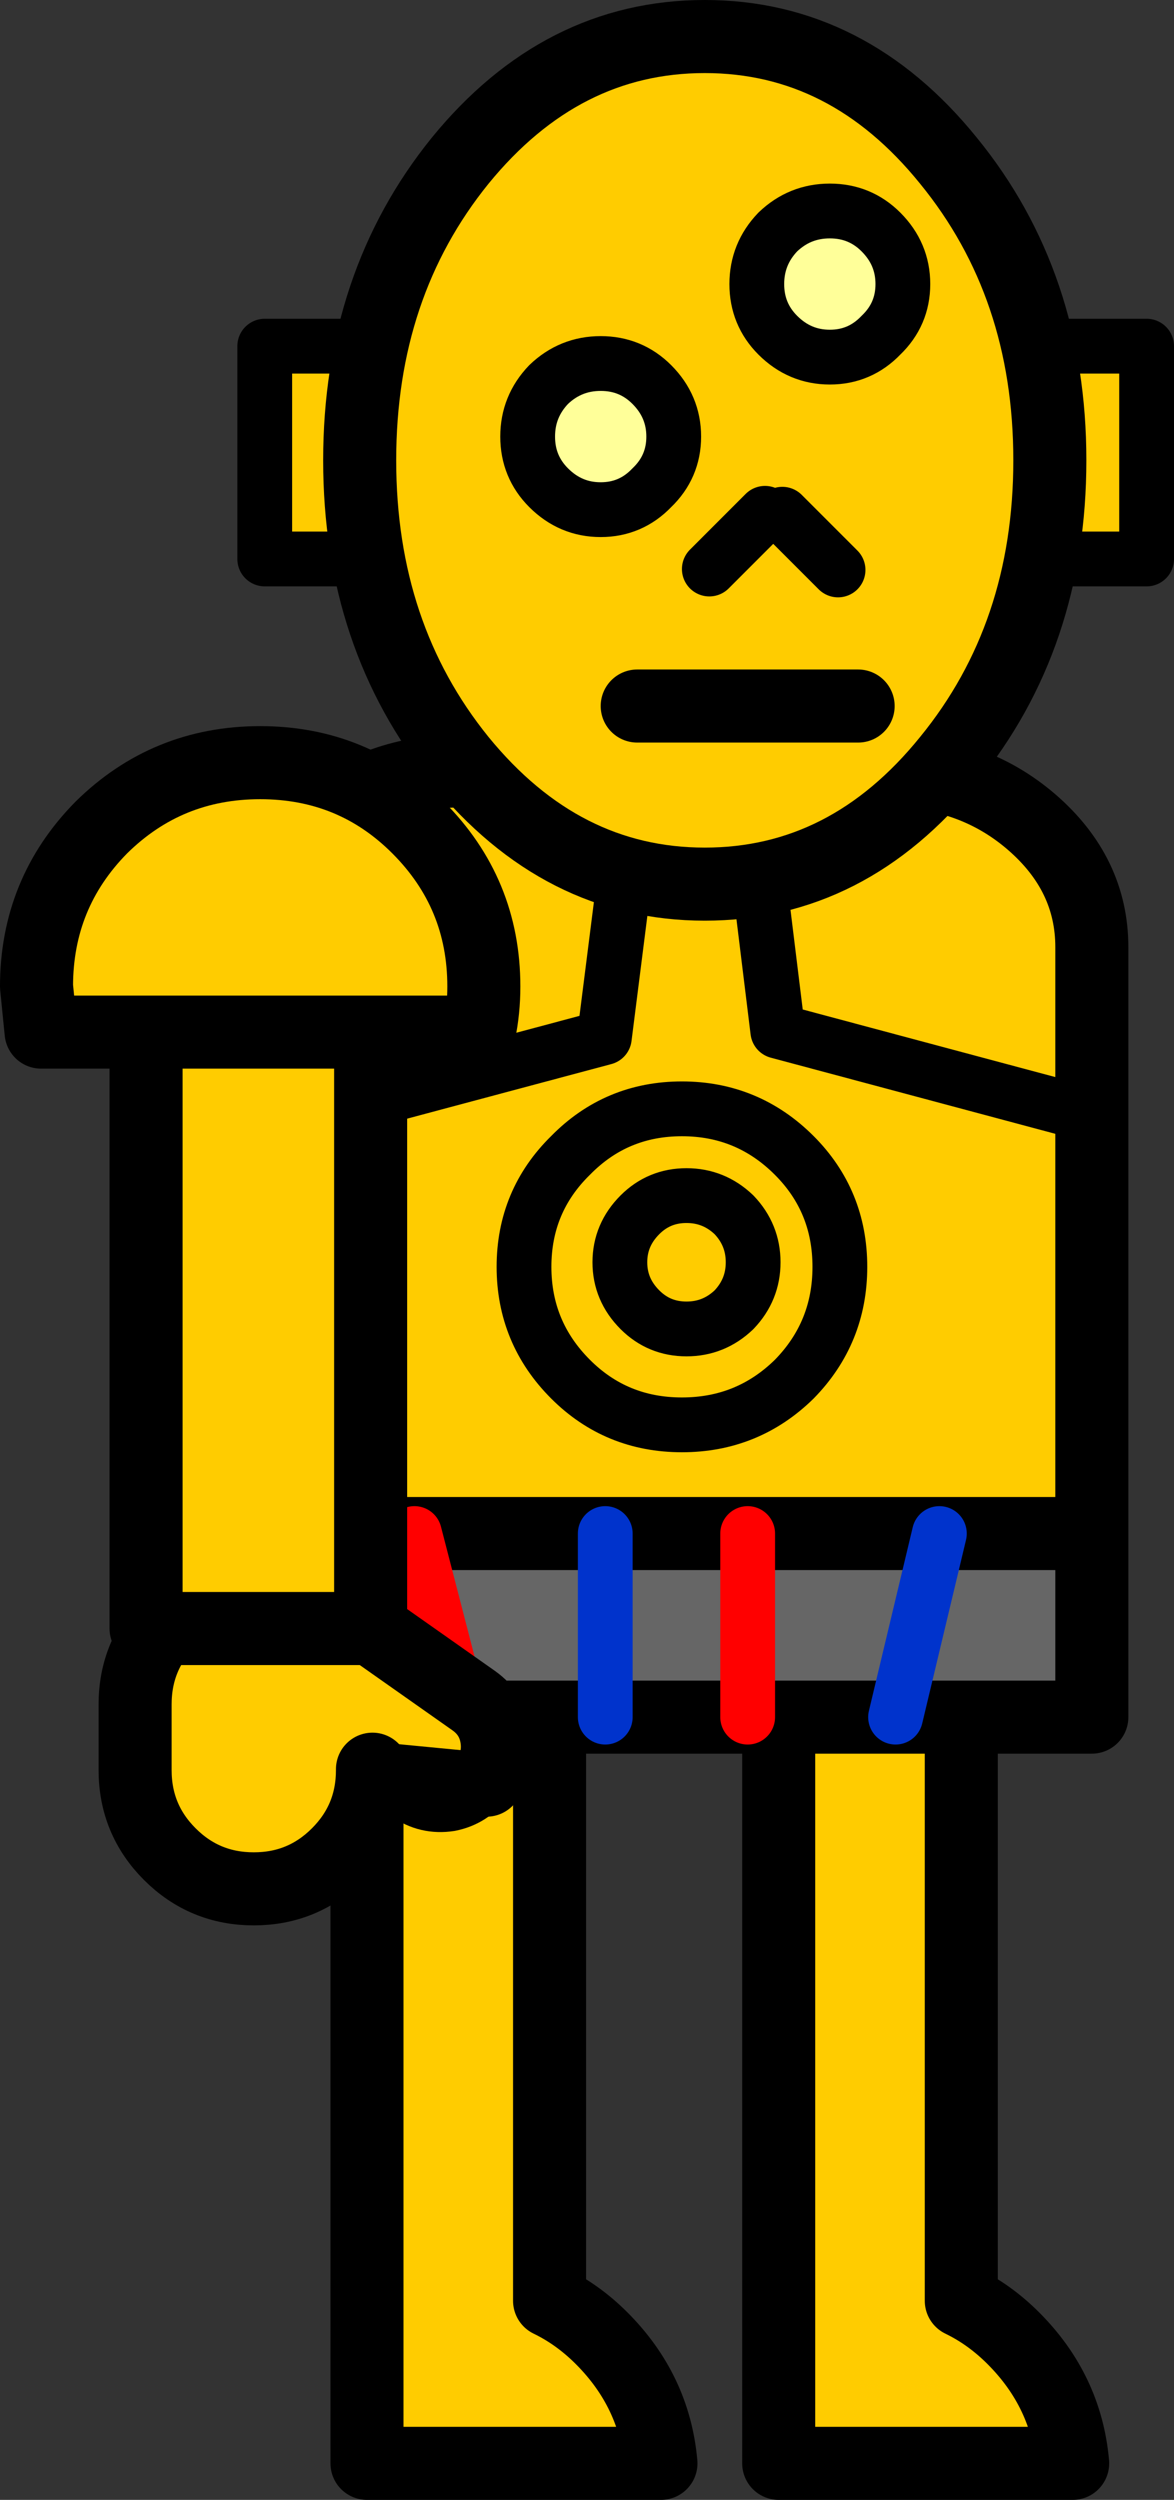 <?xml version="1.0" encoding="UTF-8" standalone="no"?>
<svg xmlns:xlink="http://www.w3.org/1999/xlink" height="136.85px" width="64.3px" xmlns="http://www.w3.org/2000/svg">
  <rect width="100%" height="100%" fill="#333333" stroke="none"/>
  <g transform="matrix(1.0, 0.0, 0.0, 1.0, 37.05, 66.05)">
    <path d="M-6.95 21.8 L-6.95 59.9 Q-5.4 60.65 -4.1 61.95 -1.2 64.85 -0.85 68.8 L-16.95 68.8 -16.95 21.8 -6.95 21.8" fill="#ffcc00" fill-rule="evenodd" stroke="none"/>
    <path d="M-6.95 21.8 L-6.95 59.9 Q-5.4 60.65 -4.1 61.95 -1.2 64.85 -0.85 68.8 L-16.95 68.8 -16.95 21.8 -6.95 21.8 Z" fill="none" stroke="#000000" stroke-linecap="round" stroke-linejoin="round" stroke-width="4.0"/>
    <path d="M15.6 21.8 L15.6 59.9 Q17.15 60.65 18.45 61.95 21.35 64.85 21.7 68.8 L5.6 68.8 5.6 21.8 15.6 21.8" fill="#ffcc00" fill-rule="evenodd" stroke="none"/>
    <path d="M15.6 21.8 L15.6 59.9 Q17.15 60.65 18.45 61.95 21.35 64.85 21.7 68.8 L5.6 68.8 5.6 21.8 15.6 21.8 Z" fill="none" stroke="#000000" stroke-linecap="round" stroke-linejoin="round" stroke-width="4.0"/>
    <path d="M25.75 -35.45 L-22.55 -35.45 -22.55 -47.1 25.75 -47.1 25.75 -35.45 M3.8 -23.85 L11.6 -23.85 Q16.2 -23.85 19.45 -21.05 22.75 -18.2 22.75 -14.2 L22.75 -5.0 5.55 -9.6 3.8 -23.85 5.55 -9.6 22.75 -5.0 22.75 17.9 14.4 17.9 3.9 17.9 -3.9 17.9 -14.35 17.9 -22.85 17.9 -22.85 -4.2 -22.85 -14.2 Q-22.9 -18.2 -19.65 -21.05 -16.35 -23.85 -11.75 -23.85 L-2.1 -23.85 3.8 -23.85 M6.45 -2.8 Q3.9 -5.35 0.3 -5.35 -3.3 -5.35 -5.8 -2.8 -8.35 -0.3 -8.35 3.3 -8.35 6.9 -5.8 9.45 -3.3 11.95 0.3 11.95 3.9 11.95 6.45 9.45 8.95 6.9 8.95 3.3 8.95 -0.3 6.45 -2.8 8.95 -0.3 8.95 3.3 8.95 6.9 6.45 9.45 3.9 11.95 0.3 11.95 -3.3 11.95 -5.8 9.45 -8.35 6.9 -8.35 3.3 -8.35 -0.3 -5.8 -2.8 -3.3 -5.35 0.3 -5.35 3.9 -5.35 6.45 -2.8 M4.2 3.05 Q4.2 1.55 3.15 0.45 2.05 -0.6 0.55 -0.6 -0.95 -0.6 -2.0 0.45 -3.1 1.55 -3.1 3.05 -3.1 4.55 -2.0 5.65 -0.95 6.7 0.55 6.7 2.05 6.7 3.15 5.65 4.2 4.55 4.2 3.05 4.2 4.55 3.15 5.65 2.05 6.7 0.55 6.7 -0.95 6.7 -2.0 5.65 -3.1 4.55 -3.1 3.05 -3.1 1.55 -2.0 0.45 -0.95 -0.6 0.55 -0.6 2.05 -0.6 3.15 0.45 4.2 1.55 4.2 3.05 M-2.1 -23.85 L-3.95 -9.25 -22.85 -4.2 -3.95 -9.25 -2.1 -23.85" fill="#ffcc00" fill-rule="evenodd" stroke="none"/>
    <path d="M22.75 17.9 L22.75 27.95 12.0 27.95 3.9 27.95 -3.9 27.95 -11.75 27.95 -22.85 27.95 -22.85 17.9 -14.35 17.9 -3.9 17.9 3.9 17.9 14.4 17.9 22.75 17.9 M3.9 27.95 L3.9 17.9 3.9 27.95 M14.4 17.9 L12.0 27.95 14.4 17.9 M-14.35 17.9 L-11.75 27.95 -14.35 17.9 M-3.9 17.9 L-3.9 27.95 -3.9 17.9" fill="#666666" fill-rule="evenodd" stroke="none"/>
    <path d="M22.75 -5.0 L22.75 -14.2 Q22.75 -18.2 19.45 -21.05 16.2 -23.85 11.6 -23.85 L3.8 -23.85 -2.1 -23.85 -11.75 -23.85 Q-16.35 -23.85 -19.65 -21.05 -22.9 -18.2 -22.85 -14.2 L-22.85 -4.2 -22.85 17.9 -14.35 17.9 -3.9 17.9 3.9 17.9 14.4 17.9 22.75 17.9 22.75 27.95 12.0 27.95 3.9 27.95 -3.9 27.95 -11.75 27.95 -22.85 27.95 -22.85 17.9 M22.75 -5.0 L22.75 17.9" fill="none" stroke="#000000" stroke-linecap="round" stroke-linejoin="round" stroke-width="4.0"/>
    <path d="M25.75 -35.45 L-22.55 -35.45 -22.55 -47.1 25.75 -47.1 25.75 -35.45 M3.8 -23.85 L5.55 -9.6 22.75 -5.0 M6.45 -2.8 Q8.95 -0.3 8.95 3.3 8.95 6.9 6.45 9.45 3.9 11.95 0.3 11.95 -3.3 11.95 -5.8 9.45 -8.35 6.9 -8.35 3.3 -8.35 -0.3 -5.8 -2.8 -3.3 -5.35 0.3 -5.35 3.9 -5.35 6.45 -2.8 M4.2 3.05 Q4.2 4.55 3.15 5.65 2.05 6.7 0.55 6.7 -0.95 6.7 -2.0 5.65 -3.1 4.55 -3.1 3.05 -3.1 1.55 -2.0 0.45 -0.95 -0.6 0.55 -0.6 2.05 -0.6 3.15 0.45 4.2 1.55 4.2 3.05 M-22.85 -4.2 L-3.95 -9.25 -2.1 -23.85" fill="none" stroke="#000000" stroke-linecap="round" stroke-linejoin="round" stroke-width="3.0"/>
    <path d="M3.9 17.9 L3.9 27.95 M-11.75 27.95 L-14.35 17.9" fill="none" stroke="#ff0000" stroke-linecap="round" stroke-linejoin="round" stroke-width="3.0"/>
    <path d="M12.0 27.95 L14.4 17.9 M-3.9 27.95 L-3.9 17.9" fill="none" stroke="#0033cc" stroke-linecap="round" stroke-linejoin="round" stroke-width="3.0"/>
    <path d="M-23.7 20.8 Q-23.15 20.35 -22.35 20.2 -21.1 20.0 -20.05 20.75 L-11.1 27.05 Q-10.05 27.8 -9.85 29.05 -9.65 30.3 -10.4 31.4 -11.15 32.45 -12.4 32.7 -13.7 32.9 -14.75 32.15 L-16.65 30.8 -16.65 30.85 Q-16.65 33.55 -18.55 35.45 -20.45 37.35 -23.15 37.35 -25.85 37.35 -27.75 35.45 -29.65 33.55 -29.65 30.85 L-29.65 27.25 Q-29.65 24.55 -27.75 22.65 -26.05 20.95 -23.7 20.8 L-24.35 21.5 -23.7 20.8" fill="#ffcc00" fill-rule="evenodd" stroke="none"/>
    <path d="M-10.4 31.4 Q-9.65 30.3 -9.85 29.05 -10.05 27.8 -11.1 27.05 L-20.05 20.75 Q-21.1 20.0 -22.35 20.2 -23.15 20.35 -23.7 20.8 -26.05 20.95 -27.75 22.65 -29.65 24.55 -29.65 27.25 L-29.65 30.85 Q-29.65 33.55 -27.75 35.45 -25.85 37.35 -23.15 37.35 -20.45 37.35 -18.55 35.45 -16.65 33.55 -16.65 30.85 L-16.65 30.8" fill="none" stroke="#000000" stroke-linecap="round" stroke-linejoin="round" stroke-width="4.0"/>
    <path d="M-23.7 20.8 L-24.35 21.5 M-16.65 30.8 L-14.75 32.15 Q-13.7 32.9 -12.4 32.7 -11.15 32.45 -10.4 31.4 Z" fill="none" stroke="#000000" stroke-linecap="round" stroke-linejoin="round" stroke-width="3.0"/>
    <path d="M-34.8 -9.55 L-35.05 -12.05 Q-35.05 -17.15 -31.5 -20.75 -27.9 -24.3 -22.8 -24.3 -17.7 -24.3 -14.15 -20.75 -10.55 -17.15 -10.55 -12.05 -10.55 -10.75 -10.8 -9.55 L-16.75 -9.55 -16.75 23.1 -29.05 23.1 -29.05 -9.55 -34.8 -9.55 M-29.05 -9.55 L-16.75 -9.55 -29.05 -9.55" fill="#ffcc00" fill-rule="evenodd" stroke="none"/>
    <path d="M-34.8 -9.55 L-35.05 -12.05 Q-35.05 -17.15 -31.5 -20.75 -27.9 -24.3 -22.8 -24.3 -17.7 -24.3 -14.15 -20.75 -10.55 -17.15 -10.55 -12.05 -10.55 -10.75 -10.8 -9.55 L-16.75 -9.55 -16.75 23.1 -29.05 23.1 -29.05 -9.55 -34.8 -9.55 M-16.75 -9.55 L-29.05 -9.55" fill="none" stroke="#000000" stroke-linecap="round" stroke-linejoin="round" stroke-width="4.0"/>
    <path d="M14.9 -57.25 Q20.45 -50.45 20.45 -40.85 20.45 -31.25 14.9 -24.45 9.4 -17.65 1.55 -17.65 -6.3 -17.65 -11.85 -24.45 -17.35 -31.25 -17.35 -40.85 -17.35 -50.45 -11.85 -57.25 -6.3 -64.05 1.55 -64.05 9.4 -64.05 14.9 -57.25" fill="#ffcc00" fill-rule="evenodd" stroke="none"/>
    <path d="M14.9 -57.25 Q20.45 -50.45 20.45 -40.85 20.45 -31.25 14.9 -24.45 9.4 -17.65 1.55 -17.65 -6.3 -17.65 -11.85 -24.45 -17.35 -31.25 -17.35 -40.85 -17.35 -50.45 -11.85 -57.25 -6.3 -64.05 1.55 -64.05 9.4 -64.05 14.9 -57.25 Z" fill="none" stroke="#000000" stroke-linecap="round" stroke-linejoin="round" stroke-width="4.0"/>
    <path d="M11.2 -53.35 Q12.4 -52.15 12.4 -50.5 12.4 -48.85 11.2 -47.7 10.05 -46.5 8.4 -46.5 6.75 -46.5 5.55 -47.7 4.4 -48.85 4.4 -50.5 4.4 -52.15 5.55 -53.35 6.75 -54.5 8.4 -54.5 10.05 -54.5 11.2 -53.35 M-4.15 -38.15 Q-5.8 -38.15 -7.0 -39.35 -8.15 -40.5 -8.15 -42.15 -8.15 -43.8 -7.0 -45.0 -5.8 -46.15 -4.15 -46.15 -2.5 -46.15 -1.35 -45.0 -0.15 -43.8 -0.15 -42.15 -0.15 -40.5 -1.35 -39.35 -2.5 -38.15 -4.15 -38.15" fill="#ffff99" fill-rule="evenodd" stroke="none"/>
    <path d="M11.2 -53.35 Q12.4 -52.15 12.4 -50.5 12.4 -48.85 11.2 -47.7 10.05 -46.5 8.4 -46.5 6.75 -46.5 5.55 -47.7 4.4 -48.85 4.4 -50.5 4.4 -52.15 5.55 -53.35 6.75 -54.5 8.4 -54.5 10.05 -54.5 11.2 -53.35 M8.85 -34.85 L5.8 -37.9 M1.8 -34.9 L4.85 -37.95 M-4.15 -38.15 Q-5.8 -38.15 -7.0 -39.35 -8.15 -40.5 -8.15 -42.15 -8.15 -43.8 -7.0 -45.0 -5.8 -46.15 -4.15 -46.15 -2.5 -46.15 -1.35 -45.0 -0.15 -43.8 -0.15 -42.15 -0.15 -40.5 -1.35 -39.35 -2.5 -38.15 -4.15 -38.15" fill="none" stroke="#000000" stroke-linecap="round" stroke-linejoin="round" stroke-width="3.0"/>
    <path d="M-2.15 -27.4 L9.95 -27.4" fill="none" stroke="#000000" stroke-linecap="round" stroke-linejoin="round" stroke-width="4.0"/>
  </g>
</svg>
